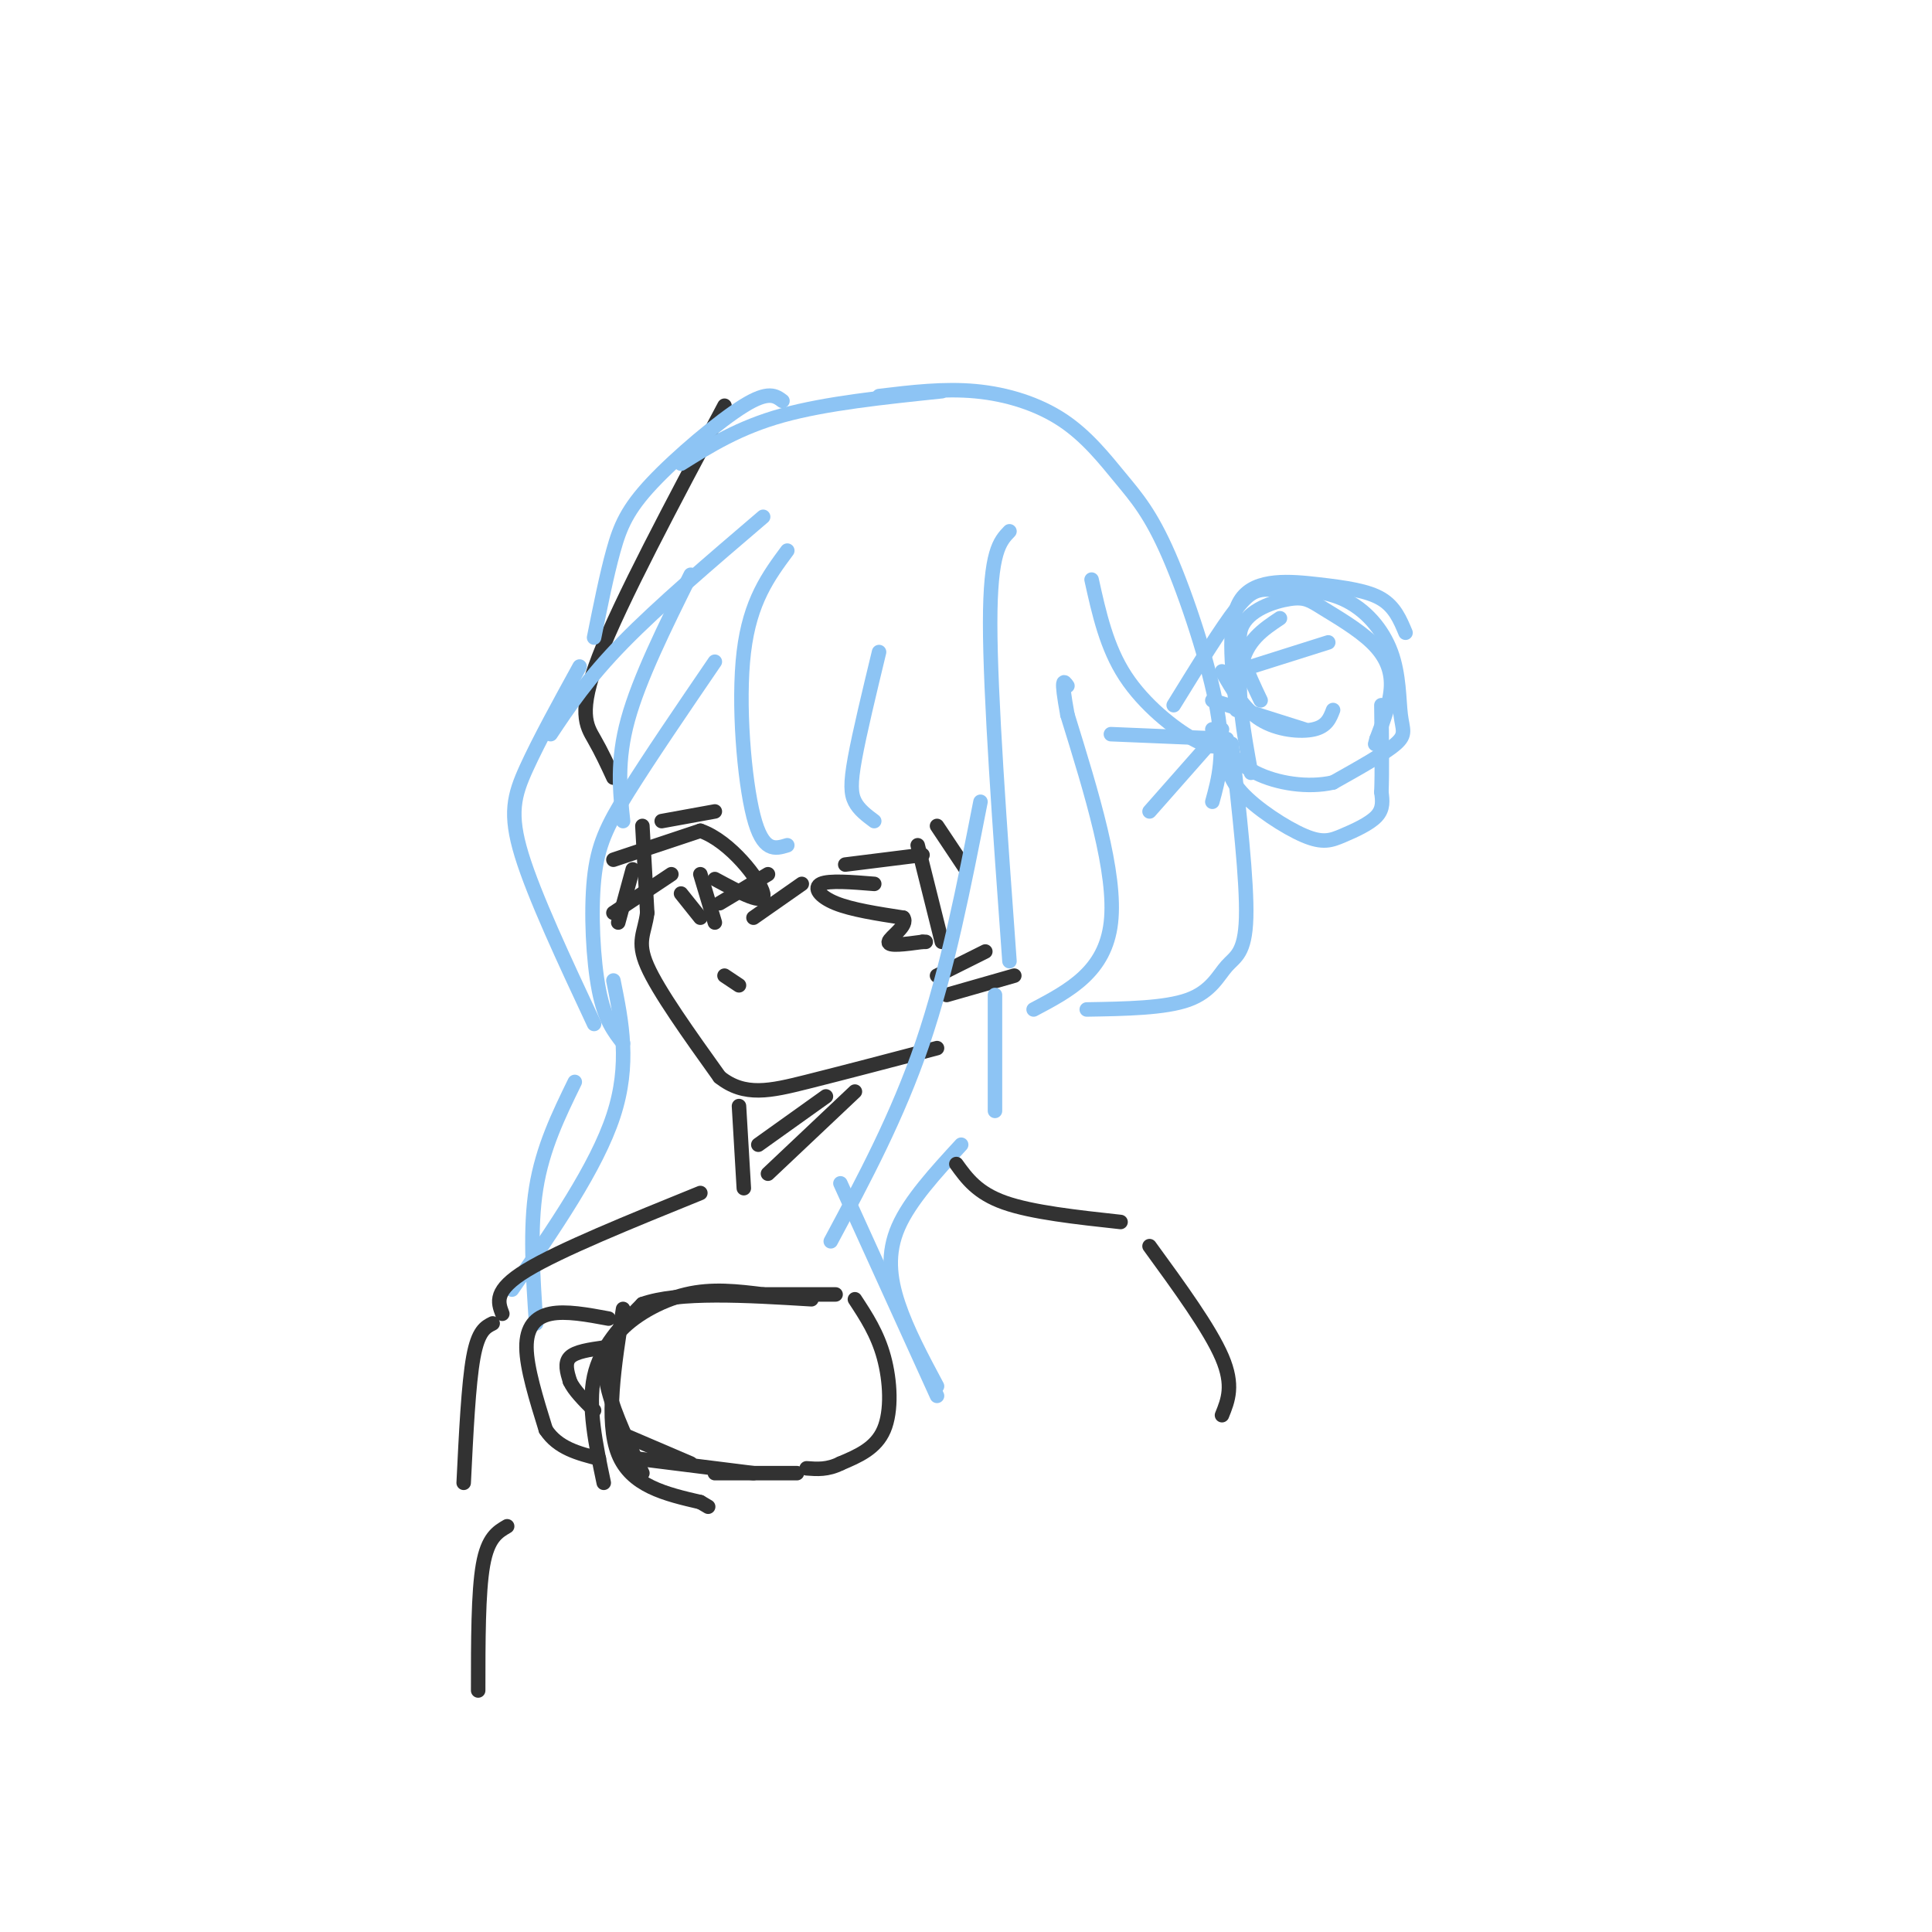 <svg viewBox='0 0 400 400' version='1.1' xmlns='http://www.w3.org/2000/svg' xmlns:xlink='http://www.w3.org/1999/xlink'><g fill='none' stroke='#323232' stroke-width='3' stroke-linecap='round' stroke-linejoin='round'><path d='M150,84c-10.778,20.244 -21.556,40.489 -26,52c-4.444,11.511 -2.556,14.289 -1,17c1.556,2.711 2.778,5.356 4,8'/><path d='M133,171c0.000,0.000 1.000,18.000 1,18'/><path d='M134,189c-0.511,4.222 -2.289,5.778 0,11c2.289,5.222 8.644,14.111 15,23'/><path d='M149,223c5.133,4.111 10.467,2.889 18,1c7.533,-1.889 17.267,-4.444 27,-7'/><path d='M149,187c0.000,0.000 10.000,-6.000 10,-6'/><path d='M156,190c0.000,0.000 10.000,-7.000 10,-7'/><path d='M175,179c0.000,0.000 16.000,-2.000 16,-2'/><path d='M190,175c0.000,0.000 5.000,20.000 5,20'/><path d='M181,183c-4.667,-0.378 -9.333,-0.756 -11,0c-1.667,0.756 -0.333,2.644 3,4c3.333,1.356 8.667,2.178 14,3'/><path d='M187,190c1.200,1.578 -2.800,4.022 -3,5c-0.200,0.978 3.400,0.489 7,0'/><path d='M191,195c1.167,0.000 0.583,0.000 0,0'/><path d='M127,178c0.000,0.000 18.000,-6.000 18,-6'/><path d='M145,172c6.133,2.089 12.467,10.311 13,13c0.533,2.689 -4.733,-0.156 -10,-3'/><path d='M145,181c0.000,0.000 3.000,10.000 3,10'/><path d='M145,190c0.000,0.000 -4.000,-5.000 -4,-5'/><path d='M139,181c0.000,0.000 -12.000,8.000 -12,8'/><path d='M128,191c0.000,0.000 3.000,-11.000 3,-11'/><path d='M194,171c0.000,0.000 6.000,9.000 6,9'/><path d='M137,170c0.000,0.000 11.000,-2.000 11,-2'/><path d='M194,202c0.000,0.000 10.000,-5.000 10,-5'/><path d='M196,206c0.000,0.000 14.000,-4.000 14,-4'/></g>
<g fill='none' stroke='#8DC4F4' stroke-width='3' stroke-linecap='round' stroke-linejoin='round'><path d='M163,114c-3.867,5.222 -7.733,10.444 -9,21c-1.267,10.556 0.067,26.444 2,34c1.933,7.556 4.467,6.778 7,6'/><path d='M182,135c-2.022,8.378 -4.044,16.756 -5,22c-0.956,5.244 -0.844,7.356 0,9c0.844,1.644 2.422,2.822 4,4'/><path d='M209,110c-2.000,2.083 -4.000,4.167 -4,19c0.000,14.833 2.000,42.417 4,70'/><path d='M203,166c-3.417,17.417 -6.833,34.833 -12,50c-5.167,15.167 -12.083,28.083 -19,41'/><path d='M174,245c0.000,0.000 20.000,44.000 20,44'/><path d='M194,287c-3.089,-5.778 -6.178,-11.556 -8,-17c-1.822,-5.444 -2.378,-10.556 0,-16c2.378,-5.444 7.689,-11.222 13,-17'/><path d='M206,230c0.000,0.000 0.000,-24.000 0,-24'/><path d='M214,209c7.417,-3.917 14.833,-7.833 16,-18c1.167,-10.167 -3.917,-26.583 -9,-43'/><path d='M221,148c-1.500,-8.167 -0.750,-7.083 0,-6'/><path d='M143,119c-5.333,10.750 -10.667,21.500 -13,30c-2.333,8.500 -1.667,14.750 -1,21'/><path d='M148,137c-6.815,9.994 -13.631,19.988 -18,27c-4.369,7.012 -6.292,11.042 -7,18c-0.708,6.958 -0.202,16.845 1,23c1.202,6.155 3.101,8.577 5,11'/><path d='M127,203c1.750,8.667 3.500,17.333 0,28c-3.500,10.667 -12.250,23.333 -21,36'/><path d='M111,274c-0.667,-9.833 -1.333,-19.667 0,-28c1.333,-8.333 4.667,-15.167 8,-22'/><path d='M123,212c-6.200,-13.244 -12.400,-26.489 -15,-35c-2.600,-8.511 -1.600,-12.289 1,-18c2.600,-5.711 6.800,-13.356 11,-21'/><path d='M114,152c3.833,-5.750 7.667,-11.500 15,-19c7.333,-7.500 18.167,-16.750 29,-26'/><path d='M123,132c1.304,-6.494 2.607,-12.988 4,-18c1.393,-5.012 2.875,-8.542 8,-14c5.125,-5.458 13.893,-12.845 19,-16c5.107,-3.155 6.554,-2.077 8,-1'/><path d='M141,96c6.000,-3.750 12.000,-7.500 21,-10c9.000,-2.500 21.000,-3.750 33,-5'/><path d='M182,82c6.719,-0.808 13.438,-1.615 20,-1c6.562,0.615 12.965,2.654 18,6c5.035,3.346 8.700,8.000 12,12c3.300,4.000 6.235,7.346 10,16c3.765,8.654 8.362,22.615 10,32c1.638,9.385 0.319,14.192 -1,19'/><path d='M225,209c8.107,-0.137 16.214,-0.274 21,-2c4.786,-1.726 6.250,-5.042 8,-7c1.750,-1.958 3.786,-2.560 4,-10c0.214,-7.440 -1.393,-21.720 -3,-36'/><path d='M261,145c-2.682,-5.642 -5.364,-11.284 -4,-15c1.364,-3.716 6.774,-5.507 10,-6c3.226,-0.493 4.267,0.311 7,2c2.733,1.689 7.159,4.262 10,7c2.841,2.738 4.097,5.639 4,9c-0.097,3.361 -1.549,7.180 -3,11'/><path d='M285,153c-0.500,1.833 -0.250,0.917 0,0'/><path d='M243,146c4.935,-8.003 9.871,-16.006 13,-20c3.129,-3.994 4.452,-3.979 8,-4c3.548,-0.021 9.321,-0.077 14,2c4.679,2.077 8.265,6.289 10,11c1.735,4.711 1.621,9.922 2,13c0.379,3.078 1.251,4.022 -1,6c-2.251,1.978 -7.626,4.989 -13,8'/><path d='M276,162c-5.178,1.200 -11.622,0.200 -16,-2c-4.378,-2.200 -6.689,-5.600 -9,-9'/><path d='M259,160c-1.500,-8.333 -3.000,-16.667 -2,-22c1.000,-5.333 4.500,-7.667 8,-10'/><path d='M253,139c2.244,3.911 4.489,7.822 8,10c3.511,2.178 8.289,2.622 11,2c2.711,-0.622 3.356,-2.311 4,-4'/><path d='M251,145c0.000,0.000 19.000,6.000 19,6'/><path d='M256,139c0.000,0.000 19.000,-6.000 19,-6'/><path d='M256,147c-1.030,-9.333 -2.060,-18.667 1,-23c3.060,-4.333 10.208,-3.667 16,-3c5.792,0.667 10.226,1.333 13,3c2.774,1.667 3.887,4.333 5,7'/><path d='M254,155c-0.016,2.809 -0.032,5.617 3,9c3.032,3.383 9.112,7.340 13,9c3.888,1.660 5.585,1.024 8,0c2.415,-1.024 5.547,-2.435 7,-4c1.453,-1.565 1.226,-3.282 1,-5'/><path d='M286,164c0.167,-3.833 0.083,-10.917 0,-18'/><path d='M226,120c1.556,7.022 3.111,14.044 7,20c3.889,5.956 10.111,10.844 14,13c3.889,2.156 5.444,1.578 7,1'/><path d='M230,152c0.000,0.000 24.000,1.000 24,1'/><path d='M238,168c0.000,0.000 15.000,-17.000 15,-17'/></g>
<g fill='none' stroke='#323232' stroke-width='3' stroke-linecap='round' stroke-linejoin='round'><path d='M150,202c0.000,0.000 3.000,2.000 3,2'/><path d='M125,307c-1.667,-7.917 -3.333,-15.833 -2,-22c1.333,-6.167 5.667,-10.583 10,-15'/><path d='M133,270c7.500,-2.667 21.250,-1.833 35,-1'/><path d='M129,271c-1.833,11.667 -3.667,23.333 -1,30c2.667,6.667 9.833,8.333 17,10'/><path d='M145,311c2.833,1.667 1.417,0.833 0,0'/><path d='M133,305c-2.863,-6.065 -5.726,-12.131 -7,-17c-1.274,-4.869 -0.958,-8.542 2,-12c2.958,-3.458 8.560,-6.702 14,-8c5.440,-1.298 10.720,-0.649 16,0'/><path d='M158,268c5.167,0.000 10.083,0.000 15,0'/><path d='M177,269c2.333,3.556 4.667,7.111 6,12c1.333,4.889 1.667,11.111 0,15c-1.667,3.889 -5.333,5.444 -9,7'/><path d='M174,303c-2.667,1.333 -4.833,1.167 -7,1'/><path d='M126,273c-4.422,-0.822 -8.844,-1.644 -12,-1c-3.156,0.644 -5.044,2.756 -5,7c0.044,4.244 2.022,10.622 4,17'/><path d='M113,296c2.500,3.833 6.750,4.917 11,6'/><path d='M125,279c-2.917,0.417 -5.833,0.833 -7,2c-1.167,1.167 -0.583,3.083 0,5'/><path d='M118,286c0.833,1.833 2.917,3.917 5,6'/><path d='M129,297c0.000,0.000 14.000,6.000 14,6'/><path d='M132,302c0.000,0.000 24.000,3.000 24,3'/><path d='M148,305c0.000,0.000 17.000,0.000 17,0'/><path d='M153,229c0.000,0.000 1.000,17.000 1,17'/><path d='M177,226c0.000,0.000 -18.000,17.000 -18,17'/><path d='M171,227c0.000,0.000 -14.000,10.000 -14,10'/><path d='M198,241c2.167,3.000 4.333,6.000 10,8c5.667,2.000 14.833,3.000 24,4'/><path d='M238,258c6.250,8.583 12.500,17.167 15,23c2.500,5.833 1.250,8.917 0,12'/><path d='M145,247c-14.583,5.917 -29.167,11.833 -36,16c-6.833,4.167 -5.917,6.583 -5,9'/><path d='M102,274c-1.500,0.750 -3.000,1.500 -4,7c-1.000,5.500 -1.500,15.750 -2,26'/><path d='M99,350c0.000,-10.167 0.000,-20.333 1,-26c1.000,-5.667 3.000,-6.833 5,-8'/></g>
</svg>